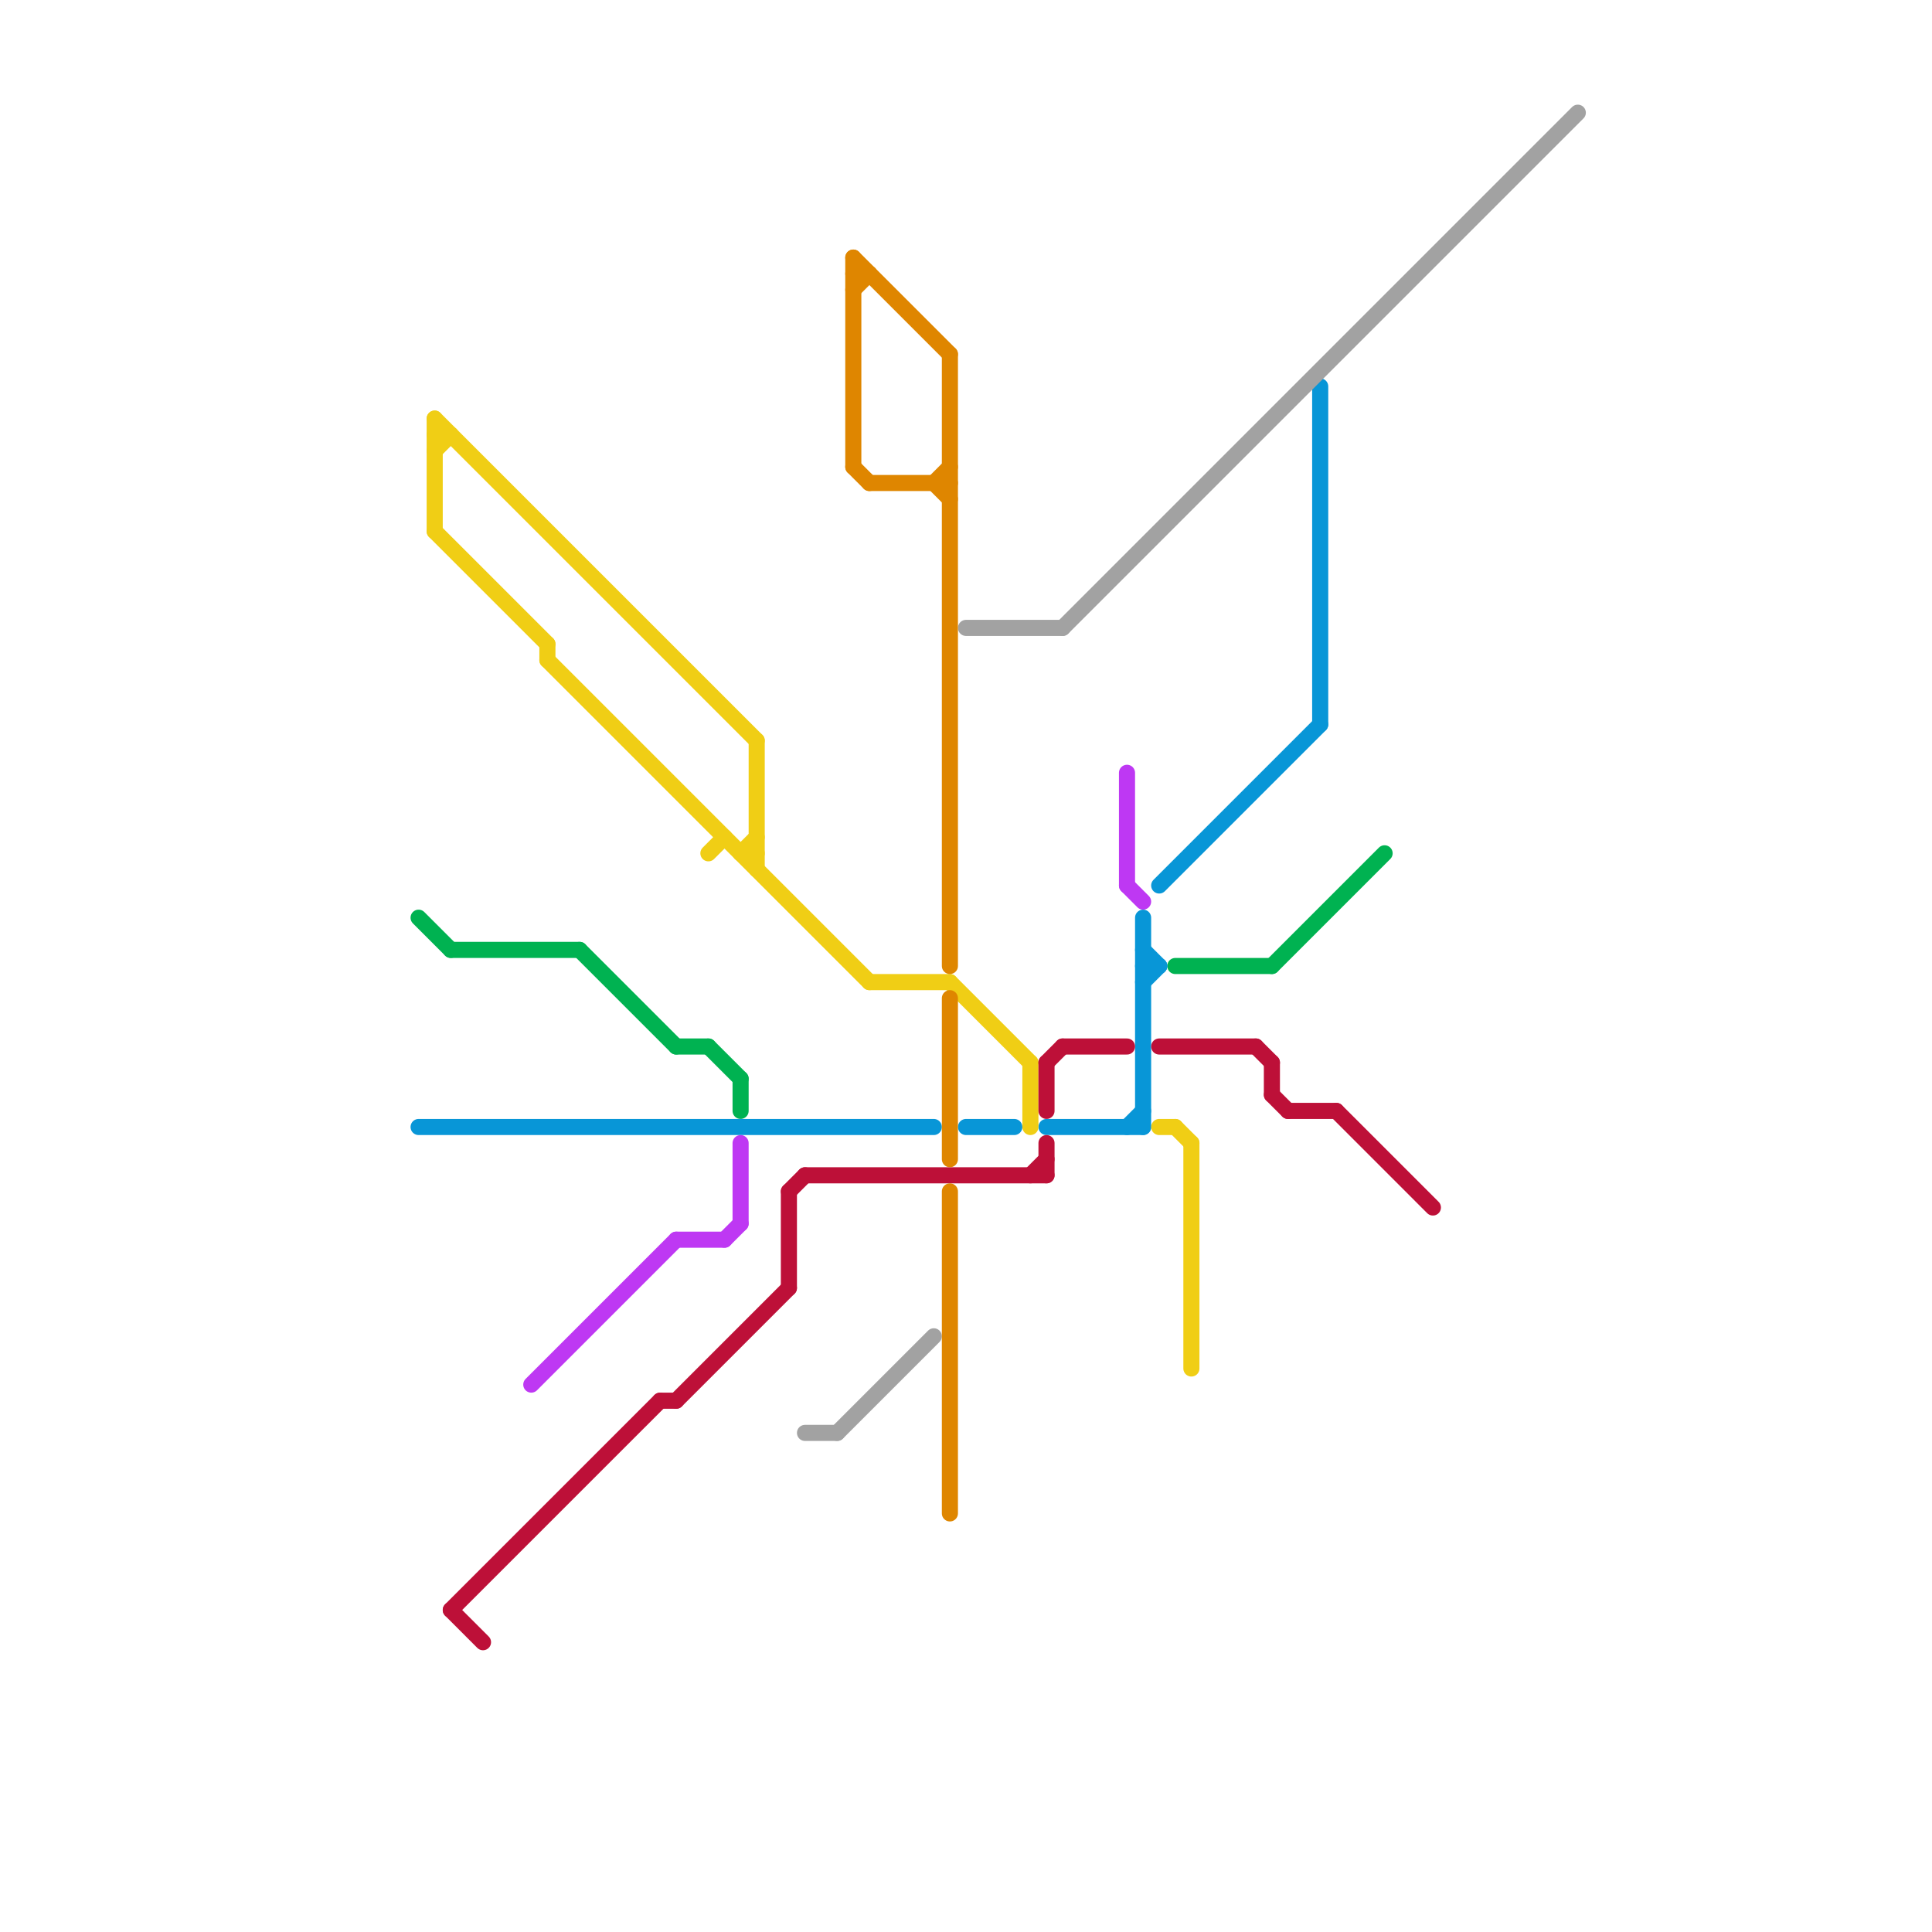 
<svg version="1.1" xmlns="http://www.w3.org/2000/svg" viewBox="0 0 120 120">
<style>text { font: 1px Helvetica; font-weight: 600; white-space: pre; dominant-baseline: central; } line { stroke-width: 1; fill: none; stroke-linecap: round; stroke-linejoin: round; } .c0 { stroke: #00b251 } .c1 { stroke: #0896d7 } .c2 { stroke: #f0ce15 } .c3 { stroke: #bd1038 } .c4 { stroke: #be38f3 } .c5 { stroke: #a2a2a2 } .c6 { stroke: #df8600 }</style><defs><g id="wm-xf"><circle r="1.2" fill="#000"/><circle r="0.9" fill="#fff"/><circle r="0.6" fill="#000"/><circle r="0.3" fill="#fff"/></g><g id="wm"><circle r="0.6" fill="#000"/><circle r="0.3" fill="#fff"/></g></defs><line class="c0" x1="44" y1="65" x2="46" y2="67"/><line class="c0" x1="36" y1="59" x2="42" y2="65"/><line class="c0" x1="46" y1="67" x2="46" y2="69"/><line class="c0" x1="79" y1="60" x2="86" y2="53"/><line class="c0" x1="73" y1="60" x2="79" y2="60"/><line class="c0" x1="28" y1="59" x2="36" y2="59"/><line class="c0" x1="42" y1="65" x2="44" y2="65"/><line class="c0" x1="26" y1="57" x2="28" y2="59"/><line class="c1" x1="71" y1="59" x2="72" y2="60"/><line class="c1" x1="70" y1="70" x2="71" y2="69"/><line class="c1" x1="72" y1="55" x2="82" y2="45"/><line class="c1" x1="71" y1="57" x2="71" y2="70"/><line class="c1" x1="71" y1="60" x2="72" y2="60"/><line class="c1" x1="26" y1="70" x2="58" y2="70"/><line class="c1" x1="60" y1="70" x2="63" y2="70"/><line class="c1" x1="71" y1="61" x2="72" y2="60"/><line class="c1" x1="65" y1="70" x2="71" y2="70"/><line class="c1" x1="82" y1="24" x2="82" y2="45"/><line class="c2" x1="46" y1="53" x2="47" y2="52"/><line class="c2" x1="74" y1="71" x2="74" y2="85"/><line class="c2" x1="54" y1="61" x2="59" y2="61"/><line class="c2" x1="72" y1="70" x2="73" y2="70"/><line class="c2" x1="27" y1="26" x2="47" y2="46"/><line class="c2" x1="27" y1="27" x2="28" y2="27"/><line class="c2" x1="34" y1="40" x2="34" y2="41"/><line class="c2" x1="27" y1="28" x2="28" y2="27"/><line class="c2" x1="34" y1="41" x2="54" y2="61"/><line class="c2" x1="64" y1="66" x2="64" y2="70"/><line class="c2" x1="44" y1="53" x2="45" y2="52"/><line class="c2" x1="73" y1="70" x2="74" y2="71"/><line class="c2" x1="59" y1="61" x2="64" y2="66"/><line class="c2" x1="27" y1="26" x2="27" y2="33"/><line class="c2" x1="46" y1="53" x2="47" y2="53"/><line class="c2" x1="27" y1="33" x2="34" y2="40"/><line class="c2" x1="47" y1="46" x2="47" y2="54"/><line class="c3" x1="65" y1="66" x2="66" y2="65"/><line class="c3" x1="66" y1="65" x2="70" y2="65"/><line class="c3" x1="64" y1="73" x2="65" y2="72"/><line class="c3" x1="49" y1="74" x2="49" y2="80"/><line class="c3" x1="50" y1="73" x2="65" y2="73"/><line class="c3" x1="41" y1="87" x2="42" y2="87"/><line class="c3" x1="28" y1="100" x2="41" y2="87"/><line class="c3" x1="79" y1="68" x2="80" y2="69"/><line class="c3" x1="65" y1="71" x2="65" y2="73"/><line class="c3" x1="83" y1="69" x2="89" y2="75"/><line class="c3" x1="65" y1="66" x2="65" y2="69"/><line class="c3" x1="78" y1="65" x2="79" y2="66"/><line class="c3" x1="28" y1="100" x2="30" y2="102"/><line class="c3" x1="79" y1="66" x2="79" y2="68"/><line class="c3" x1="49" y1="74" x2="50" y2="73"/><line class="c3" x1="80" y1="69" x2="83" y2="69"/><line class="c3" x1="72" y1="65" x2="78" y2="65"/><line class="c3" x1="42" y1="87" x2="49" y2="80"/><line class="c4" x1="70" y1="48" x2="70" y2="55"/><line class="c4" x1="46" y1="71" x2="46" y2="76"/><line class="c4" x1="45" y1="77" x2="46" y2="76"/><line class="c4" x1="70" y1="55" x2="71" y2="56"/><line class="c4" x1="33" y1="86" x2="42" y2="77"/><line class="c4" x1="42" y1="77" x2="45" y2="77"/><line class="c5" x1="52" y1="89" x2="58" y2="83"/><line class="c5" x1="60" y1="39" x2="66" y2="39"/><line class="c5" x1="50" y1="89" x2="52" y2="89"/><line class="c5" x1="66" y1="39" x2="98" y2="7"/><line class="c6" x1="53" y1="16" x2="53" y2="29"/><line class="c6" x1="53" y1="18" x2="54" y2="17"/><line class="c6" x1="58" y1="30" x2="59" y2="29"/><line class="c6" x1="53" y1="16" x2="59" y2="22"/><line class="c6" x1="58" y1="30" x2="59" y2="31"/><line class="c6" x1="59" y1="62" x2="59" y2="72"/><line class="c6" x1="59" y1="74" x2="59" y2="94"/><line class="c6" x1="53" y1="29" x2="54" y2="30"/><line class="c6" x1="59" y1="22" x2="59" y2="60"/><line class="c6" x1="54" y1="30" x2="59" y2="30"/><line class="c6" x1="53" y1="17" x2="54" y2="17"/>
</svg>
